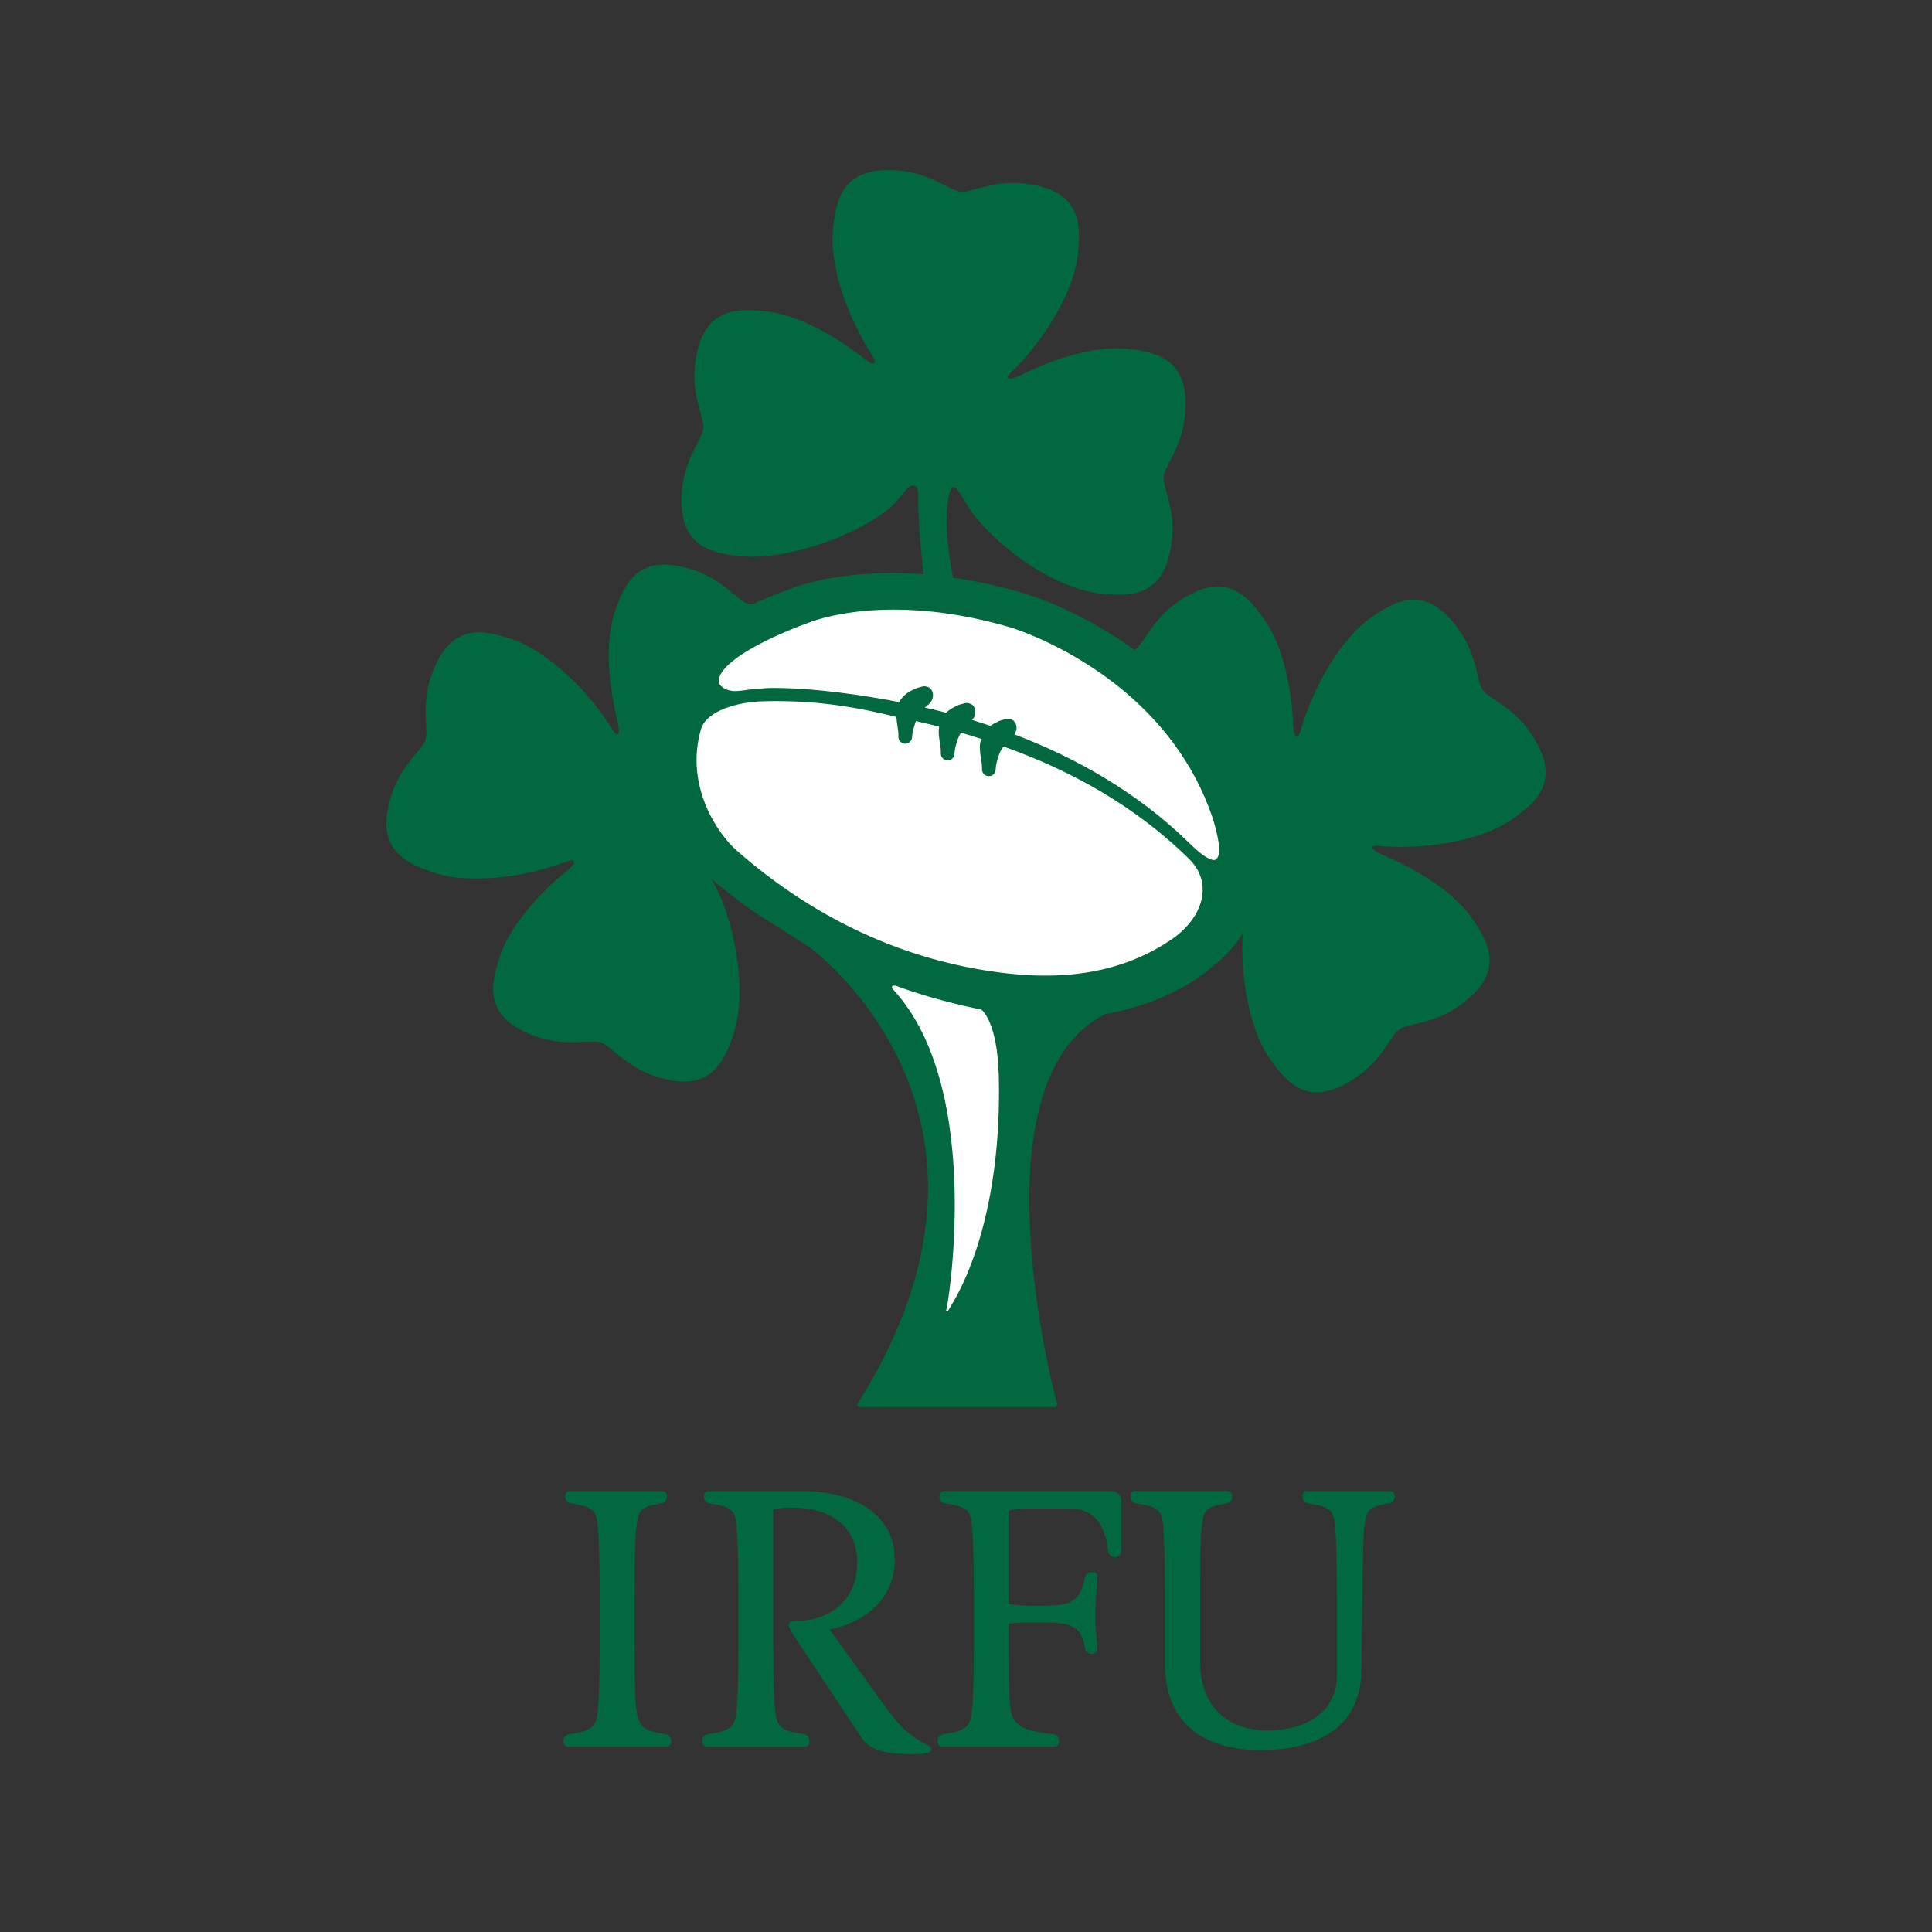 <svg xmlns="http://www.w3.org/2000/svg" width="250" height="250" viewBox="0 0 250 250"><rect x="0" y="0" width="250" height="250" fill="#333333" stroke="none"/><g fill="none" transform="matrix(1 0 0 -1 50 227)"><polygon fill="#FFF" points="104.544 131.332 94.683 141.36 81.079 148.498 65.606 150.708 51.832 148.328 39.929 141.699 34.319 129.972 37.38 116.715 49.962 110.936 59.654 103.287 65.436 95.298 69.857 85.611 71.897 75.923 71.897 65.384 69.006 56.546 75.468 54.166 79.889 61.134 81.249 77.452 84.139 98.188 99.613 101.247 110.326 108.896 110.496 122.663"/><path fill="#016840" d="M107.139 115.714C106.642 115.695 105.727 116.099 103.953 117.851 97.139 124.53 89.108 128.991 81.262 131.972 81.411 132.184 81.54 132.494 81.54 132.826 81.54 132.952 81.521 133.066 81.497 133.166 81.46 133.409 81.248 133.714 81.01 133.835 80.863 133.915 80.741 133.948 80.636 133.959 80.512 133.994 80.387 134.004 80.253 133.981 80.253 133.981 79.201 133.733 79.073 133.584 78.762 133.454 78.451 133.287 78.165 133.075 77.366 133.341 76.575 133.593 75.792 133.833 75.835 133.878 75.875 133.929 75.917 133.983 76.076 134.194 76.219 134.52 76.211 134.869 76.211 134.988 76.197 135.103 76.173 135.209 76.127 135.471 75.908 135.767 75.674 135.881 75.544 135.948 75.43 135.982 75.334 135.999 75.206 136.038 75.072 136.047 74.93 136.024 74.93 136.024 73.875 135.778 73.745 135.63 73.287 135.433 72.828 135.168 72.433 134.776 71.499 135.019 70.578 135.244 69.667 135.449 69.75 135.518 69.845 135.592 69.958 135.681 70.104 135.797 70.269 135.931 70.43 136.15 70.592 136.362 70.733 136.687 70.73 137.039 70.73 137.155 70.716 137.268 70.692 137.373 70.647 137.622 70.44 137.921 70.2 138.042 70.063 138.117 69.945 138.15 69.845 138.166 69.718 138.205 69.583 138.215 69.445 138.191 69.445 138.191 68.389 137.942 68.26 137.792 67.581 137.503 66.899 137.065 66.433 136.28 66.407 136.234 66.389 136.192 66.367 136.145 58.2 137.713 52.995 137.98 50.09 137.981 49.072 137.981 48.57 137.902 47.42 137.816 46.845 137.772 45.763 137.575 45.19 137.575 44.275 137.578 43.748 137.864 43.424 138.133 43.263 138.269 43.001 138.441 43.001 138.854 42.987 139.581 43.618 140.482 44.682 141.361 46.262 142.681 48.697 143.936 50.724 144.845 52.755 145.755 54.372 146.322 54.372 146.324L54.388 146.328 54.402 146.335C54.402 146.335 54.637 146.44 55.121 146.605 56.573 147.105 60.197 148.119 65.663 148.119 69.704 148.119 74.753 147.566 80.683 145.838 80.683 145.838 81.899 145.485 83.854 144.651 89.717 142.152 102.037 135.381 106.859 121.324 106.859 121.324 107.088 120.641 107.314 119.748 107.547 118.86 107.769 117.756 107.769 116.984 107.779 116.261 107.458 115.724 107.139 115.714M101.414 105.308C96.989 102.373 90.611 99.95 80.648 101.011 70.204 102.121 57.583 106.208 45.341 116.925 42.906 119.057 38.598 125.258 40.695 132.604 41.403 135.087 45.557 136.162 48.659 136.253 55.516 136.46 60.97 135.473 65.992 134.235 66.041 133.29 66.272 132.478 66.26 131.846 66.26 131.797 66.26 131.741 66.256 131.687L66.256 131.614 66.256 131.608 66.257 131.596 66.26 131.579 66.26 131.578C66.291 131.172 66.596 130.842 66.993 130.777L66.996 130.775C67.002 130.775 67.009 130.775 67.013 130.773L67.023 130.773C67.028 130.771 67.032 130.771 67.034 130.771L67.048 130.771C67.053 130.769 67.056 130.769 67.058 130.769L67.077 130.769C67.08 130.769 67.08 130.769 67.08 130.766L67.105 130.766C67.116 130.764 67.128 130.764 67.14 130.764 67.186 130.764 67.226 130.769 67.271 130.775L67.272 130.775C67.277 130.775 67.287 130.775 67.291 130.777L67.299 130.777C67.304 130.78 67.307 130.78 67.313 130.783L67.322 130.783C67.324 130.785 67.329 130.785 67.331 130.785 67.336 130.787 67.339 130.787 67.342 130.787 67.345 130.789 67.347 130.789 67.35 130.789 67.355 130.789 67.359 130.791 67.364 130.794L67.371 130.794 67.388 130.801 67.39 130.801C67.742 130.904 68.008 131.223 68.025 131.611L68.025 131.646C68.052 132.248 68.239 132.887 68.476 133.56 68.493 133.608 68.516 133.652 68.53 133.695 69.51 133.474 70.512 133.236 71.522 132.973 71.487 132.747 71.469 132.525 71.469 132.315 71.481 131.268 71.761 130.374 71.746 129.69 71.746 129.639 71.745 129.584 71.742 129.528L71.745 129.528C71.745 129.525 71.742 129.52 71.742 129.518 71.726 129.033 72.107 128.626 72.591 128.608L72.624 128.608C73.093 128.608 73.485 128.979 73.509 129.452 73.509 129.48 73.509 129.506 73.511 129.536 73.541 130.119 73.728 130.742 73.957 131.406 74.045 131.662 74.178 131.921 74.346 132.196 75.21 131.944 76.081 131.676 76.961 131.39 76.843 131.009 76.792 130.624 76.792 130.269 76.807 129.22 77.086 128.326 77.075 127.638 77.075 127.579 77.07 127.528 77.07 127.477 77.065 127.334 77.093 127.197 77.151 127.071L77.156 127.071C77.156 127.064 77.161 127.059 77.161 127.054 77.161 127.05 77.166 127.05 77.166 127.048 77.166 127.043 77.17 127.037 77.17 127.036 77.17 127.031 77.175 127.029 77.175 127.024 77.18 127.021 77.18 127.02 77.18 127.02 77.242 126.903 77.329 126.802 77.434 126.73L77.448 126.721C77.448 126.721 77.448 126.718 77.453 126.718 77.59 126.623 77.749 126.569 77.922 126.562L77.955 126.562C78.092 126.562 78.222 126.595 78.342 126.653 78.346 126.656 78.355 126.66 78.36 126.662L78.365 126.662 78.379 126.67C78.379 126.672 78.384 126.672 78.384 126.675 78.389 126.676 78.393 126.678 78.393 126.678 78.398 126.681 78.403 126.683 78.403 126.686 78.407 126.686 78.407 126.689 78.407 126.689 78.411 126.691 78.422 126.695 78.425 126.697 78.522 126.758 78.603 126.84 78.671 126.931L78.671 126.934C78.676 126.937 78.681 126.943 78.681 126.947L78.684 126.95 78.69 126.964C78.694 126.966 78.694 126.966 78.694 126.968 78.7 126.972 78.7 126.975 78.703 126.98 78.703 126.983 78.703 126.984 78.708 126.986 78.708 126.991 78.713 126.994 78.713 126.999 78.713 127.001 78.717 127.003 78.717 127.005 78.722 127.012 78.727 127.019 78.727 127.024 78.79 127.14 78.832 127.272 78.837 127.414L78.837 127.455C78.865 128.055 79.051 128.694 79.283 129.364 79.397 129.698 79.597 130.038 79.837 130.408 88.452 127.36 96.972 122.716 104.083 115.64 107.024 112.448 105.555 108.058 101.414 105.308M73.208 58.28C72.714 57.476 72.668 57.249 72.49 57.287 72.347 57.322 72.477 57.53 72.596 58.28 72.23 55.968 77.812 85.839 65.516 99.022 65.516 99.022 65.15 99.567 65.868 99.462 66.001 99.441 66.17 99.354 66.377 99.279 71.642 97.379 76.72 96.42 76.975 96.369 76.975 96.369 79.08 94.945 79.248 87.647 79.635 70.549 74.928 61.087 73.208 58.28M147.975 132.28C145.703 135.546 142.623 136.621 141.853 137.732 141.088 138.835 141.156 142.092 138.887 145.362 134.593 151.539 130.705 149.377 127.433 147.102 123.961 144.689 120.833 139.567 119.118 134.904 118.297 132.766 118.214 131.697 117.809 131.741 117.536 131.774 117.431 132.081 117.349 133.069 117.33 133.633 117.295 134.21 117.244 134.79 117.244 134.817 117.239 134.842 117.239 134.869L117.239 134.869C116.861 139.236 115.694 143.841 113.697 146.715 111.421 149.984 108.537 153.368 102.357 149.08 99.089 146.807 98.014 143.731 96.905 142.964 96.877 142.941 96.842 142.922 96.809 142.905 96.302 143.27 95.801 143.62 95.309 143.95 88.708 148.367 83.103 150.051 82.855 150.127 79.437 151.15 76.254 151.829 73.332 152.253 72.879 154.577 72.48 157.316 72.482 159.723 72.472 161.072 72.612 162.284 72.893 163.259 73.189 164.101 73.406 164.167 73.849 163.68 74.159 163.258 74.542 162.709 74.806 162.226 77.353 157.521 85.749 150.88 92.477 150.18 96.434 149.768 100.879 149.746 101.654 157.227 102.079 161.191 100.438 164.009 100.573 165.345 100.716 166.686 102.898 169.11 103.309 173.066L103.309 173.079 103.322 173.079C104.097 180.56 99.74 181.458 95.78 181.866 94.078 182.044 92.125 181.845 90.104 181.391 90.085 181.388 90.071 181.383 90.055 181.381 89.682 181.294 89.308 181.202 88.93 181.102 88.849 181.08 88.772 181.056 88.688 181.033 88.419 180.961 88.146 180.881 87.871 180.795 87.747 180.756 87.625 180.721 87.502 180.681 87.215 180.587 86.928 180.492 86.64 180.392 86.426 180.317 86.216 180.238 86.003 180.158 85.927 180.128 85.846 180.101 85.77 180.068 85.028 179.79 84.302 179.484 83.595 179.162L83.591 179.165C81.367 178.142 80.66 177.765 80.436 178.094 80.331 178.252 80.49 178.474 80.838 178.835 81.448 179.41 82.067 180.052 82.679 180.749 82.697 180.772 82.711 180.789 82.727 180.808L82.727 180.808C85.066 183.488 87.271 186.928 88.508 190.224L88.545 190.324C88.673 190.668 88.791 191.012 88.895 191.356 88.9 191.365 88.905 191.377 88.905 191.387 88.954 191.547 89 191.706 89.042 191.864 89.066 191.932 89.084 192.007 89.101 192.08 89.164 192.324 89.22 192.567 89.274 192.807 89.291 192.896 89.31 192.987 89.327 193.078 89.35 193.211 89.374 193.339 89.39 193.47 89.409 193.577 89.423 193.684 89.437 193.794 89.451 193.889 89.469 193.988 89.479 194.083 89.894 198.042 89.909 202.486 82.428 203.263 78.468 203.671 75.644 202.038 74.302 202.178 72.963 202.316 70.541 204.494 66.58 204.91 59.093 205.684 58.197 201.326 57.784 197.37 57.774 197.281 57.774 197.186 57.768 197.097 57.752 196.884 57.735 196.674 57.728 196.465 57.723 196.309 57.725 196.152 57.728 195.994 57.728 195.826 57.73 195.658 57.737 195.486 57.747 195.316 57.754 195.144 57.766 194.974 57.777 194.811 57.793 194.643 57.812 194.477 57.844 194.126 57.892 193.764 57.949 193.402 57.966 193.283 57.982 193.165 58.001 193.047 58.041 192.821 58.082 192.595 58.13 192.366 58.155 192.252 58.176 192.137 58.2 192.023 58.251 191.781 58.306 191.538 58.365 191.295 58.384 191.223 58.403 191.151 58.419 191.081 59.142 188.232 60.352 185.323 61.742 182.872 61.856 182.664 61.969 182.47 62.074 182.289 62.075 182.289 62.075 182.286 62.078 182.284 62.906 180.875 63.416 180.289 63.161 180.049 62.963 179.863 62.657 179.985 61.864 180.562 61.842 180.581 61.816 180.595 61.8 180.611 61.375 180.949 60.935 181.283 60.487 181.612 60.474 181.618 60.463 181.626 60.454 181.633 60.442 181.647 60.43 181.653 60.417 181.663 60.403 181.672 60.388 181.682 60.374 181.693 56.824 184.251 52.587 186.354 49.114 186.718 45.149 187.126 40.703 187.148 39.921 179.666 39.513 175.708 41.144 172.89 41.003 171.551 40.873 170.213 38.687 167.787 38.271 163.826 37.86 159.85 38.902 157.735 40.558 156.564 42.021 155.519 43.973 155.219 45.838 155.025L45.851 155.036C52.696 154.345 63.192 158.731 66.087 162.231 67.215 163.593 67.655 164.151 68.097 164.151 68.956 164.151 68.811 163.101 68.811 162.379 68.811 159.804 69.147 155.996 69.493 152.69 68.03 152.804 66.643 152.853 65.347 152.853 57.768 152.853 53.147 151.155 52.166 150.756 51.651 150.574 49.669 149.865 47.333 148.796 47.096 148.813 46.89 148.843 46.715 148.899 45.436 149.325 43.541 151.978 39.767 153.238 32.626 155.619 30.806 151.555 29.55 147.784 28.422 144.411 28.628 139.612 29.542 135.306L29.539 135.306C30.058 132.912 30.269 132.14 29.898 131.992 29.723 131.925 29.54 132.126 29.265 132.542 28.833 133.266 28.341 134.011 27.79 134.755 27.776 134.779 27.763 134.799 27.746 134.817 24.785 138.835 20.303 142.934 16.248 144.287 12.469 145.551 8.133 146.527 5.755 139.397 4.494 135.622 5.477 132.513 5.05 131.233 4.623 129.957 1.972 128.067.709 124.292-1.669 117.149 2.391 115.332 6.168 114.072 10.174 112.737 16.135 113.298 20.898 114.704 23.122 115.332 24.032 115.913 24.243 115.558 24.38 115.322 24.196 115.052 23.462 114.401 23.009 114.037 22.555 113.654 22.11 113.26 22.098 113.249 22.086 113.239 22.075 113.23 18.798 110.316 15.809 106.626 14.699 103.305 13.443 99.522 12.458 95.188 19.594 92.804 23.373 91.549 26.478 92.531 27.758 92.102 29.037 91.682 30.932 89.024 34.71 87.766 41.845 85.383 43.667 89.442 44.929 93.22 46.853 98.998 44.841 108.821 42.038 113.255 46.013 109.992 47.077 109.285 49.056 108.055 49.385 107.849 54.655 104.501 54.655 104.501 54.655 104.501 84.564 83.035 61.095 45.548 61.056 45.494 61.024 45.434 60.989 45.381 60.937 45.265 60.925 45.157 60.972 45.075 61.019 44.989 61.119 44.938 61.252 44.92L86.487 44.92C86.487 44.92 86.87 44.944 86.761 45.394 86.646 45.831 75.565 87.059 93.044 95.783 100.863 97.166 105.339 100.625 106.226 101.381 108.359 102.984 109.813 104.576 110.765 106.155 110.779 106.182 110.793 106.211 110.812 106.239 110.466 100.966 111.564 93.963 114.294 90.035 116.564 86.771 119.45 83.389 125.624 87.679 128.902 89.947 129.968 93.031 131.076 93.795 132.185 94.565 135.443 94.493 138.71 96.761 144.89 101.051 142.726 104.944 140.455 108.205 138.422 111.126 134.458 113.837 130.455 115.679L130.455 115.681C130.417 115.698 130.387 115.714 130.35 115.73 130.322 115.743 130.296 115.757 130.263 115.77 128.189 116.715 127.49 117.003 127.59 117.376 127.638 117.557 127.919 117.583 128.427 117.553 129.256 117.467 130.131 117.417 131.048 117.408 131.081 117.408 131.111 117.406 131.143 117.406L131.14 117.408C136.135 117.371 142.101 118.509 145.611 120.947 148.892 123.219 152.269 126.103 147.975 132.28M32.11 14.2C32.11 9.019 32.199 6.922 32.334 5.851 32.649 3.573 33.181 3.038 36.129 2.591 36.624 2.505 36.848 2.102 36.848 1.698 36.848 1.346 36.668.985 36.267.985L23.492.985C23.087.985 22.912 1.344 22.912 1.698 22.912 2.102 23.135 2.505 23.627 2.591 26.754 3.038 27.199 3.619 27.375 5.851 27.466 6.922 27.601 8.976 27.601 14.244L27.601 20.45C27.601 25.672 27.466 28.176 27.375 29.246 27.199 31.479 26.974 32.014 23.848 32.462 23.357 32.549 23.133 32.951 23.133 33.353 23.133 33.709 23.311 34.068 23.713 34.068L35.725 34.068C36.127 34.068 36.306 33.712 36.306 33.353 36.306 32.951 36.082 32.549 35.592 32.462 32.644 32.014 32.644 31.523 32.332 29.246 32.196 28.176 32.107 25.675 32.107 20.54L32.107 14.2 32.11 14.2ZM52.834 15.182C52.388 15.852 52.075 16.386 52.075 16.699 52.075 17.053 52.344 17.233 52.92 17.233 56.806 17.233 60.918 19.42 60.918 24.822 60.918 29.419 57.658 31.92 52.344 31.92 51.675 31.92 50.465 31.831 50.063 31.652L50.063 14.732C50.063 7.5 50.196 6.563 50.376 5.179 50.6 3.573 51.092 3.036 54.038 2.59 54.528 2.504 54.752 2.1 54.752 1.695 54.752 1.344 54.575.982 54.172.982L41.443.982C41.041.982 40.864 1.341 40.864 1.695 40.864 2.1 41.089 2.504 41.578 2.59 44.705 3.036 45.152 3.616 45.328 5.848 45.419 6.919 45.555 8.974 45.555 14.241L45.555 20.624C45.555 25.85 45.419 28.171 45.328 29.242 45.152 31.475 44.928 32.009 41.799 32.457 41.31 32.545 41.086 32.946 41.086 33.347 41.086 33.704 41.265 34.063 41.667 34.063L53.679 34.063C59.798 34.063 65.784 31.566 65.784 25.133 65.784 19.775 61.317 16.831 57.342 16.162L64.622 6.07C66.629 3.306 67.791 2.326 70.16 1.117 70.384 1.026 70.514.852 70.514.626 70.514.135 69.532 0 67.928 0 64.534 0 62.523.578 61.453 2.188L52.834 15.182ZM80.524 19.423C81.596 19.29 82.534 19.201 83.738 19.201 88.16 19.201 89.721 19.336 90.398 22.86 90.484 23.351 90.886 23.576 91.288 23.576 91.642 23.576 92.004 23.398 92.004 22.995 92.004 21.697 91.735 20.272 91.735 17.951 91.735 15.406 92.004 14.511 92.004 13.574 92.004 13.173 91.645 12.996 91.288 12.996 90.886 12.996 90.484 13.22 90.398 13.71 89.947 16.969 88.114 17.061 83.87 17.061 82.622 17.061 81.686 17.061 80.524 16.883L80.524 14.069C80.524 8.89 80.614 6.924 80.748 5.856 81.059 3.578 82.622 2.998 86.332 2.599 86.821 2.553 87.045 2.107 87.045 1.705 87.045 1.349 86.867.99 86.466.99L71.904.99C71.502.99 71.324 1.346 71.324 1.705 71.324 2.107 71.551 2.507 72.041 2.599 75.168 3.042 75.611 3.622 75.789 5.856 75.881 6.927 76.016 8.846 76.016 14.114L76.016 20.631C76.016 25.855 75.881 28.176 75.789 29.248 75.611 31.482 75.387 32.015 72.263 32.463 71.77 32.552 71.548 32.953 71.548 33.355 71.548 33.712 71.726 34.071 72.128 34.071L93.432 34.071C94.412 34.071 95.082 33.714 95.082 32.773L95.082 26.256C95.082 25.766 94.68 25.497 94.275 25.497 93.873 25.497 93.432 25.766 93.381 26.347 93.027 29.874 91.376 31.791 88.517 31.791L82.798 31.791C82.132 31.791 80.924 31.704 80.522 31.523L80.522 19.423 80.524 19.423ZM105.306 11.834C105.306 6.032 109.062 3.087 113.886 3.087 119.734 3.087 122.997 5.983 122.997 10.182L122.997 20.629C122.997 25.855 122.863 28.176 122.773 29.246 122.59 31.479 122.371 32.014 119.244 32.462 118.751 32.549 118.527 32.951 118.527 33.353 118.527 33.709 118.705 34.068 119.107 34.068L129.914 34.068C130.32 34.068 130.497 33.712 130.497 33.353 130.497 32.951 130.273 32.549 129.78 32.462 126.831 32.014 126.831 31.523 126.523 29.246 126.385 28.176 126.385 25.855 126.299 20.72L126.161 10.808C126.075 3.8 120.938.542 113.033.542 106.378.542 100.749 3.578 100.749 11.613L100.749 20.629C100.749 25.855 100.616 28.176 100.525 29.246 100.347 31.479 100.123 32.014 96.996 32.462 96.504 32.549 96.284 32.951 96.284 33.353 96.284 33.709 96.461 34.068 96.863 34.068L108.873 34.068C109.278 34.068 109.456 33.712 109.456 33.353 109.456 32.951 109.232 32.549 108.74 32.462 105.794 32.014 105.794 31.523 105.482 29.246 105.344 28.176 105.3 25.855 105.3 20.72L105.3 11.834 105.306 11.834Z"/></g></svg>